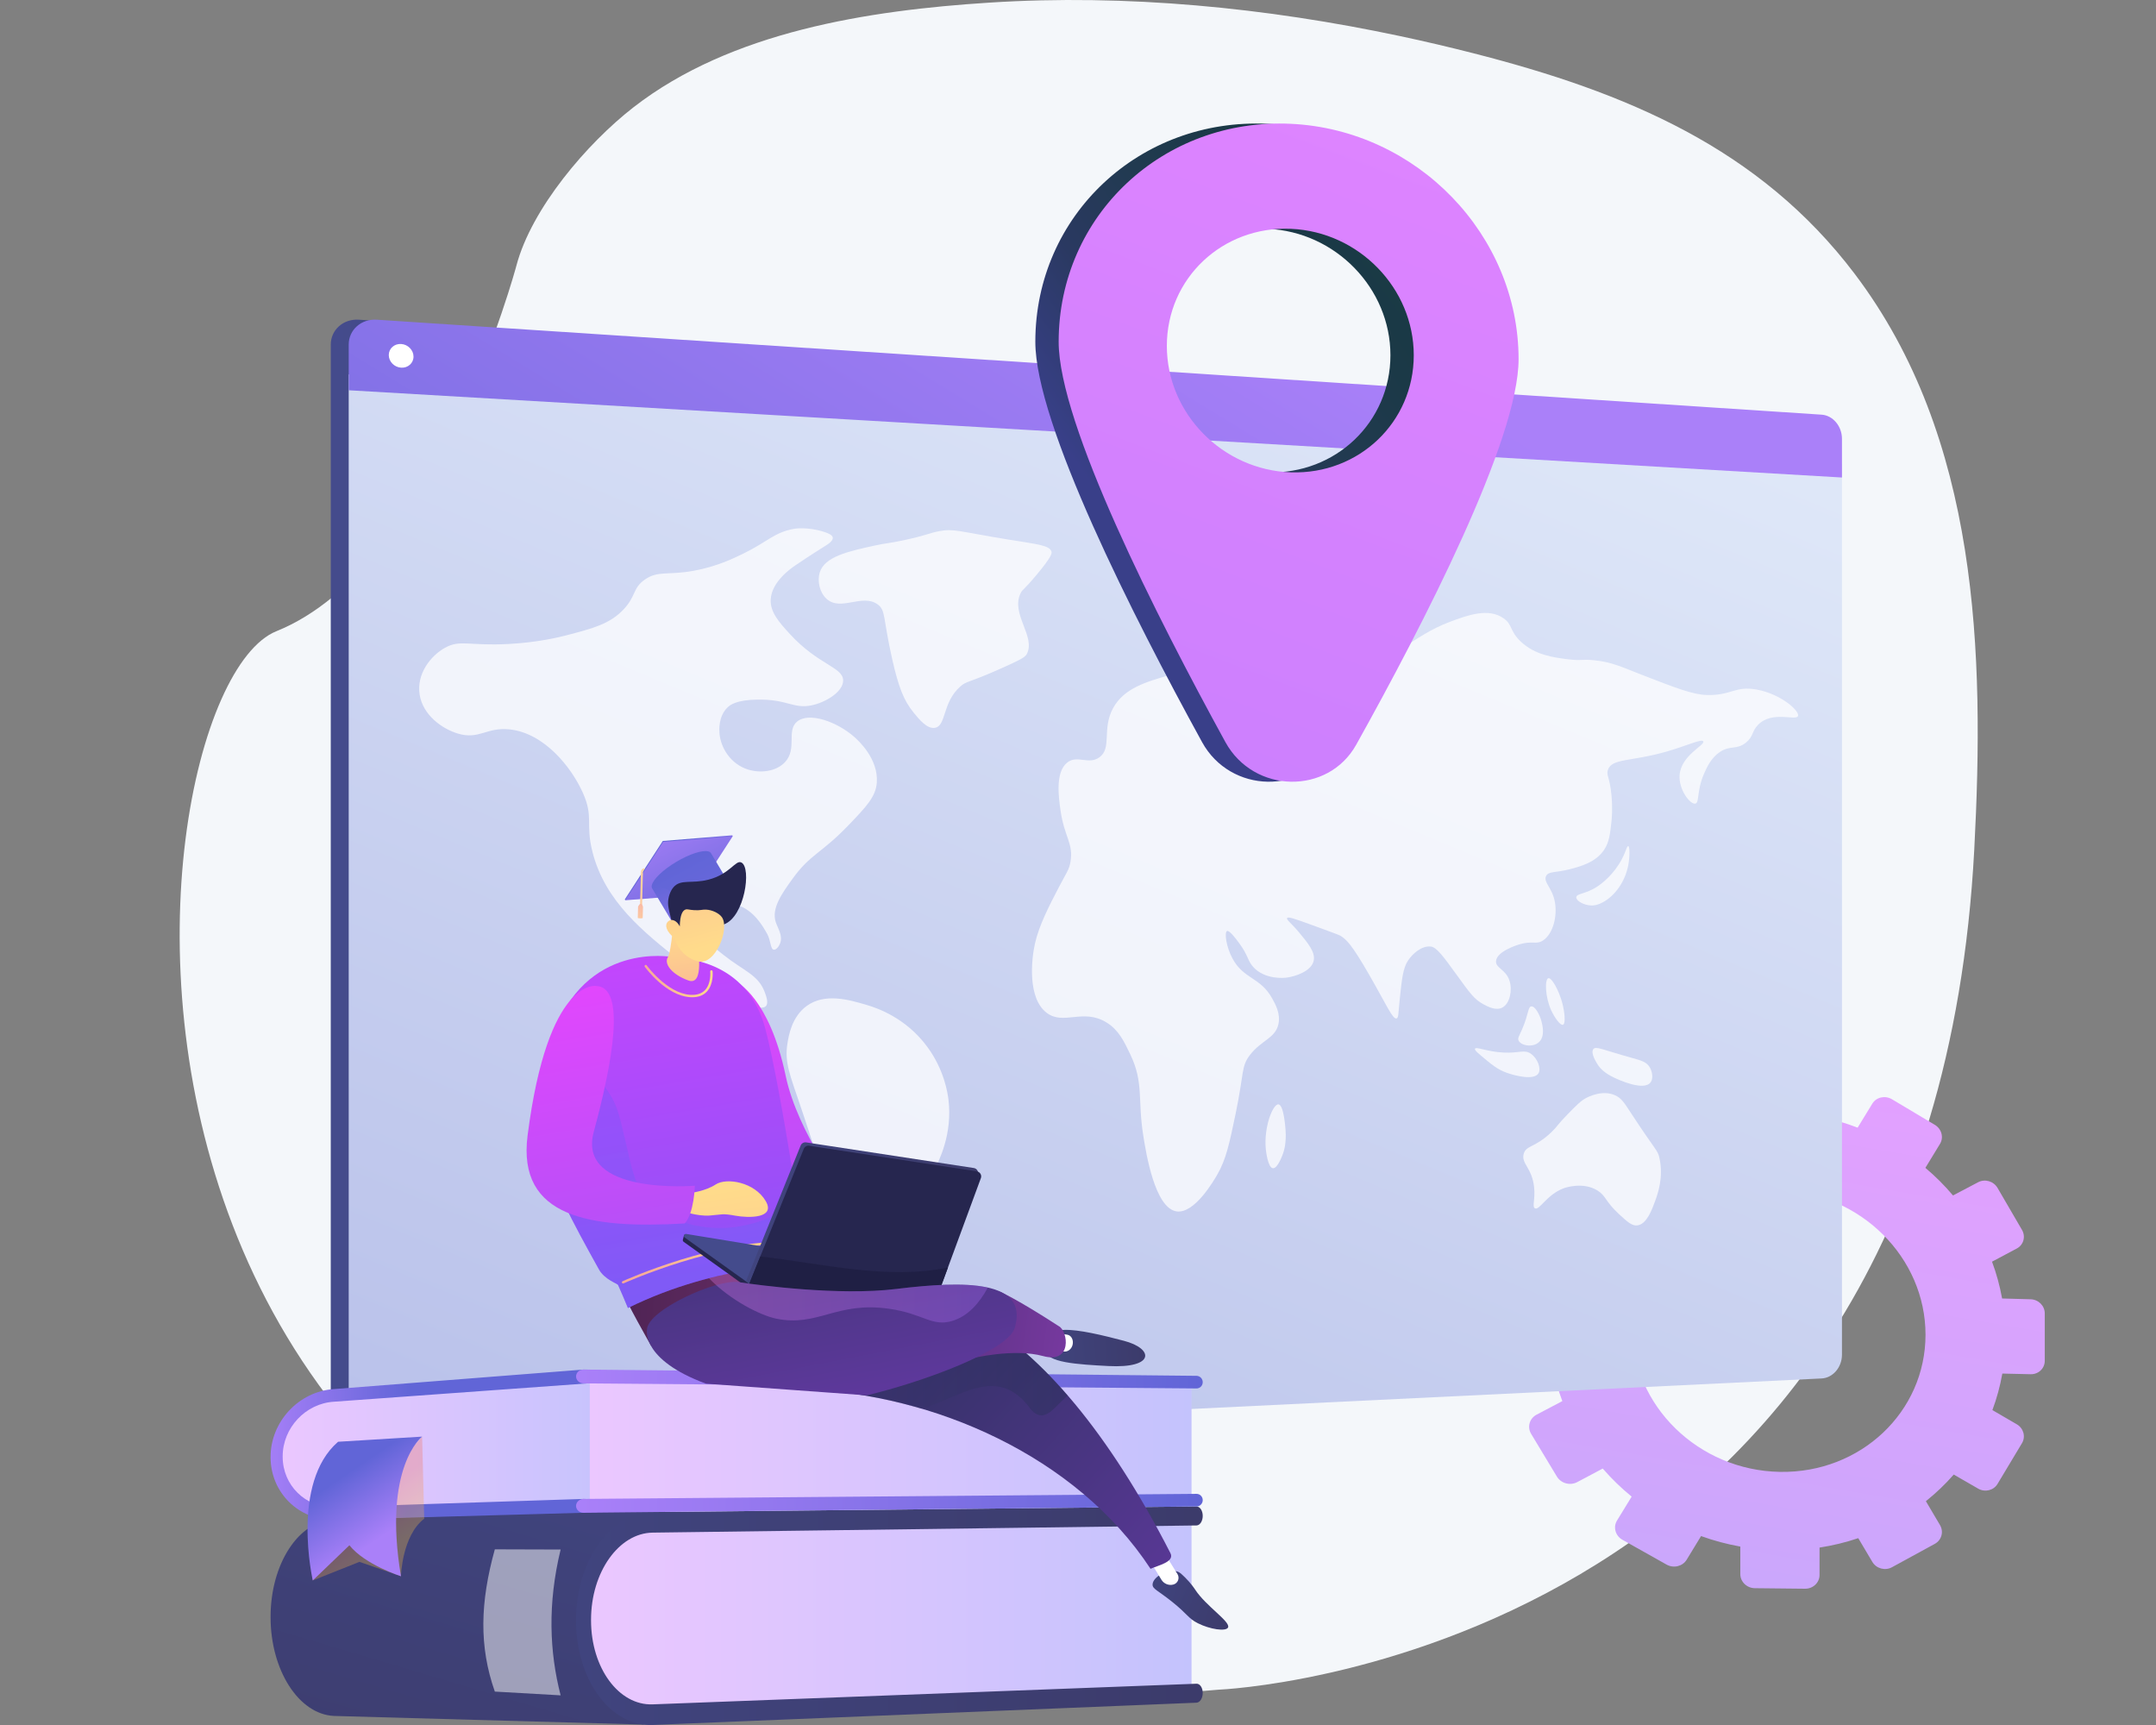 <svg width="480" height="384" viewBox="0 0 480 384" fill="none" xmlns="http://www.w3.org/2000/svg">
<rect x="0" y="0" width="480" height="384" fill="#808080" stroke="none"/>
<path d="M311.808 8.057C281.869 1.688 250.742 -1.365 220.307 0.581C193.332 2.306 162.755 7.013 141.048 23.875C130.703 31.911 118.366 46.35 114.982 59.088C114.982 59.09 97.171 126.138 61.549 140.506C25.927 154.873 1.19 400.083 271.323 376.137C271.323 376.137 429.985 369.862 439.539 189.12C441.846 145.458 440.557 97.459 412.91 60.951C391.725 32.974 362.041 20.535 327.932 11.831C322.604 10.471 317.225 9.21 311.808 8.057Z" fill="#F4F7FA"/>
<path d="M452.098 289.23L445.739 289.055C445.227 286.242 444.479 283.5 443.492 280.86L449.011 277.928C450.515 277.128 451.031 275.272 450.162 273.781L444.723 264.442C443.852 262.946 441.921 262.377 440.409 263.172L434.809 266.12C432.941 263.911 430.885 261.853 428.659 259.973L431.912 254.634C432.788 253.195 432.268 251.295 430.749 250.389L421.222 244.707C419.694 243.796 417.738 244.226 416.854 245.668L413.572 251.028C410.853 249.976 408.017 249.149 405.094 248.547V242.176C405.094 240.466 403.652 239.021 401.871 238.95L390.699 238.503C388.907 238.431 387.453 239.766 387.453 241.484V247.884C384.499 248.268 381.624 248.887 378.859 249.743L375.512 244.079C374.609 242.551 372.607 241.962 371.04 242.764L361.214 247.792C359.638 248.599 359.098 250.495 360.008 252.027L363.378 257.699C361.073 259.454 358.939 261.407 356.996 263.529L351.15 260.128C349.566 259.206 347.538 259.652 346.622 261.124L340.884 270.348C339.965 271.825 340.51 273.768 342.102 274.686L347.916 278.039C346.878 280.686 346.092 283.454 345.553 286.312L338.834 286.128C336.993 286.077 335.5 287.448 335.5 289.189V300.078C335.5 301.82 336.993 303.266 338.834 303.308L345.499 303.461C346.024 306.362 346.802 309.185 347.829 311.9L342.102 314.914C340.51 315.752 339.965 317.667 340.884 319.191L346.622 328.704C347.538 330.222 349.566 330.77 351.15 329.928L356.824 326.913C358.78 329.17 360.936 331.259 363.264 333.16L360.008 338.476C359.097 339.962 359.638 341.886 361.214 342.771L371.04 348.295C372.607 349.176 374.608 348.687 375.511 347.205L378.717 341.943C381.525 342.963 384.448 343.74 387.452 344.281V350.402C387.452 352.12 388.906 353.528 390.699 353.547L401.871 353.663C403.651 353.681 405.093 352.31 405.093 350.599V344.506C408.066 344.044 410.949 343.347 413.711 342.409L416.854 347.7C417.738 349.187 419.693 349.715 421.221 348.881L430.748 343.679C432.268 342.85 432.788 340.976 431.911 339.493L428.768 334.177C431.016 332.38 433.094 330.398 434.974 328.249L440.408 331.383C441.92 332.255 443.851 331.784 444.722 330.331L450.162 321.266C451.03 319.819 450.515 317.937 449.01 317.061L443.574 313.899C444.552 311.293 445.291 308.574 445.789 305.77L452.097 305.915C453.832 305.955 455.237 304.619 455.237 302.93V292.372C455.237 290.684 453.832 289.277 452.098 289.23ZM396.293 264.958C414.25 265.555 428.686 279.953 428.686 297.121C428.686 314.289 414.25 327.96 396.293 327.653C378.168 327.343 363.35 312.936 363.35 295.476C363.35 278.017 378.168 264.355 396.293 264.958Z" fill="url(#paint0_linear_9579_9058)"/>
<path d="M401.565 92.309L79.881 71.167C76.439 70.94 73.641 73.424 73.641 76.716V83.341V86.874V316.77C73.641 320.061 76.439 322.594 79.881 322.427L401.565 306.854C404.068 306.733 406.092 304.368 406.092 301.573V106.297V103.296V97.668C406.092 94.872 404.068 92.473 401.565 92.309Z" fill="url(#paint1_linear_9579_9058)"/>
<path d="M77.633 83.344V316.772C77.633 320.063 80.431 322.596 83.874 322.429L405.558 306.856C408.06 306.735 410.084 304.37 410.084 301.575V103.298L77.633 83.344Z" fill="url(#paint2_linear_9579_9058)"/>
<path d="M405.558 92.309L83.874 71.167C80.431 70.94 77.633 73.424 77.633 76.716V86.874L410.084 106.297V97.668C410.084 94.872 408.06 92.473 405.558 92.309Z" fill="url(#paint3_linear_9579_9058)"/>
<path d="M92.061 79.383C92.061 80.837 90.831 81.94 89.311 81.847C87.79 81.754 86.555 80.498 86.555 79.04C86.555 77.583 87.79 76.48 89.311 76.576C90.83 76.672 92.061 77.929 92.061 79.383Z" fill="white"/>
<g opacity="0.74">
<path d="M99.092 144.192C95.844 145.985 92.71 150.039 93.423 154.608C94.146 159.241 98.494 162.265 101.916 163.293C106.719 164.735 108.298 161.823 113.449 162.37C121.221 163.194 127.248 170.861 129.759 176.473C132.224 181.983 130.302 183.282 131.895 189.605C134.689 200.699 143.329 207.536 151.527 214.023C158.329 219.405 168.659 225.894 170.51 223.975C171.173 223.288 170.576 221.712 170.216 220.761C168.787 216.986 165.522 216.112 161.061 212.563C157.883 210.035 153.864 206.838 154.516 204.309C155.158 201.819 160.243 200.309 164.023 201.429C167.802 202.548 169.829 206.163 170.805 207.903C171.638 209.39 171.5 211.315 172.273 211.413C172.806 211.48 173.399 210.701 173.666 210.03C174.354 208.303 173.151 206.626 172.713 205.283C171.704 202.19 174.095 198.879 176.471 195.589C180.44 190.094 182.76 190.081 188.871 183.734C192.947 179.499 194.984 177.324 195.207 174.203C195.589 168.852 190.99 164.755 190.218 164.068C186.49 160.747 180.15 158.378 177.445 160.645C175.015 162.681 177.573 166.733 174.716 169.712C172.715 171.798 169.217 172.159 166.485 171.289C162.62 170.058 160.394 166.4 160.171 163.129C160.127 162.484 159.923 159.502 161.95 157.501C162.528 156.931 163.932 155.802 168.647 155.735C175.252 155.64 176.626 157.804 180.556 157.043C183.825 156.409 187.762 153.964 187.714 151.445C187.658 148.497 182.185 148.03 175.886 141.172C173.429 138.497 171.429 136.257 171.588 133.425C171.812 129.44 176.188 126.46 177.056 125.87C180.453 123.557 183.464 121.69 183.464 121.69C184.31 121.165 185.539 120.414 185.398 119.648C185.305 119.145 184.644 118.774 183.464 118.398C179.729 117.209 176.861 117.704 176.861 117.704C172.401 118.473 170.978 120.555 165.501 123.229C163.284 124.31 159.538 126.139 154.416 127.063C148.555 128.12 146.536 126.98 143.617 128.981C140.796 130.914 141.686 132.656 138.782 135.705C135.735 138.905 132.005 139.88 126.19 141.401C123.957 141.985 119.438 143.023 113.242 143.356C104.378 143.832 102.498 142.312 99.092 144.192Z" fill="white"/>
<path d="M194.823 121.425C188.822 122.742 183.587 123.891 182.495 127.455C181.927 129.309 182.455 131.902 184.044 133.327C187.199 136.158 191.952 132.064 195.398 134.543C197.238 135.867 196.542 137.51 198.647 146.78C200.05 152.959 201.201 155.934 203.406 158.637C204.655 160.168 206.405 162.313 208.144 162.02C210.716 161.586 209.742 156.401 213.8 152.816C215.222 151.56 215.482 152.075 222.228 149.081C226.152 147.34 228.118 146.455 228.55 145.686C230.757 141.753 224.89 136.671 227.252 131.991C227.697 131.109 227.758 131.583 230.772 127.97C234.23 123.826 234.187 123.154 234.097 122.821C233.713 121.408 231.142 121.188 224.464 120.106C213.321 118.302 212.415 117.614 209.089 118.244C206.877 118.663 206.288 119.154 201.505 120.192C197.761 121.003 197.342 120.873 194.823 121.425Z" fill="white"/>
<path d="M179.588 223.942C176.24 226.382 175.574 230.605 175.304 232.317C174.636 236.554 175.888 239.314 178.227 246.27C181.064 254.709 182.479 258.92 182.692 261.314C183.022 265.03 182.335 265.692 179.588 280.392C177.542 291.34 177.323 294.18 179.199 296.12C181.955 298.969 187.867 298.467 188.103 297.712C188.217 297.345 186.943 297.067 185.98 295.861C183.835 293.173 185.38 288.571 185.787 287.358C187.393 282.577 190.456 280.475 195.401 275.672C201.22 270.02 205 266.349 207.769 260.963C209.143 258.29 212.07 252.407 211.168 244.839C210.986 243.314 210.225 238.164 206.444 233.032C201.524 226.352 194.864 224.276 192.91 223.698C189.102 222.572 183.67 220.966 179.588 223.942Z" fill="white"/>
<path d="M235.752 197.476C233.646 201.513 231.314 205.984 230.4 210.112C229.581 213.809 228.798 222.199 232.987 225.433C236.769 228.354 241.12 224.369 246.373 227.625C249.047 229.282 250.223 231.744 251.643 234.714C254.689 241.088 253.237 244.636 254.538 252.834C255.15 256.685 257.091 268.91 261.921 269.662C265.939 270.287 270.302 262.705 271.03 261.44C272.961 258.084 273.704 254.618 275.111 247.829C277.005 238.685 276.301 237.414 278.293 234.836C280.854 231.523 283.949 231.126 284.628 227.957C285.126 225.629 283.937 223.537 283.223 222.248C280.583 217.479 276.895 218.004 274.402 213.384C272.967 210.725 272.579 207.568 273.161 207.265C273.681 206.995 275.121 208.93 275.819 209.868C277.961 212.747 277.699 213.787 278.999 215.238C281.624 218.168 286.049 217.676 286.38 217.634C288.405 217.378 292.045 216.191 292.49 213.773C292.832 211.912 291.173 209.917 289.178 207.518C287.565 205.579 286.359 204.744 286.555 204.376C286.754 204.004 288.188 204.498 291.968 205.877C296.061 207.37 298.101 208.114 298.389 208.288C299.762 209.117 300.931 210.234 304.77 216.888C308.65 223.614 310.06 226.989 310.938 226.706C311.376 226.565 311.3 225.642 311.622 222.521C312.102 217.852 312.366 215.484 313.497 213.795C314.451 212.371 316.49 210.445 318.596 210.72C319.858 210.886 321.372 212.949 324.342 217.058C327.263 221.101 328.247 222.473 330.222 223.538C331.257 224.097 333.11 225.097 334.567 224.24C336.183 223.29 336.737 220.392 336.067 218.308C335.256 215.785 333 215.541 333.065 213.995C333.158 211.792 337.823 210.355 338.229 210.234C341.23 209.337 341.996 210.363 343.531 209.354C345.806 207.859 346.742 203.876 346.171 200.788C345.582 197.608 343.586 196.42 344.191 195.051C344.7 193.9 346.297 194.322 349.461 193.502C351.806 192.895 355.262 191.999 357.149 189.15C358.271 187.456 358.469 185.627 358.776 182.784C358.828 182.311 359.05 180.124 358.776 177.104C358.397 172.923 357.562 172.614 357.963 171.406C358.841 168.758 363.067 169.595 371.058 167.3C375.612 165.992 378.893 164.383 379.213 165.048C379.615 165.883 374.303 168.119 373.944 172.479C373.672 175.784 376.341 179.18 377.46 178.886C378.384 178.644 377.717 176.025 379.372 172.251C379.981 170.863 380.905 168.757 382.868 167.424C385.22 165.826 386.606 167.01 388.718 165.302C390.406 163.937 389.981 162.807 391.394 161.36C394.592 158.085 399.966 160.593 400.311 159.359C400.63 158.219 396.489 154.48 391.08 153.498C386.254 152.622 385.509 154.858 380.009 154.714C376.876 154.631 373.073 153.153 365.422 150.177C361.083 148.491 358.818 147.36 354.865 146.971C352.107 146.7 352.024 147.133 349.132 146.766C345.845 146.35 341.764 145.833 338.561 142.803C336.045 140.421 336.813 139.085 334.734 137.628C331.371 135.27 326.756 136.935 322.824 138.415C318.637 139.992 315.658 141.993 310.597 145.392C304.691 149.357 302.707 151.363 299.426 150.847C296.971 150.461 296.468 149.085 293.707 149.009C291.47 148.947 290.767 149.82 286.205 151.704C281.78 153.531 279.521 154.439 277.587 154.016C274.585 153.362 274.47 151.182 271.207 149.738C267.721 148.195 264.387 149.147 260.305 150.313C255.249 151.757 250.259 153.182 247.829 157.605C245.252 162.297 247.642 166.553 244.732 168.607C242.314 170.315 239.833 167.971 237.591 169.762C234.892 171.918 235.696 177.53 236.12 180.49C236.955 186.319 239.027 187.779 238.326 191.842C238.015 193.643 237.464 194.195 235.752 197.476Z" fill="white"/>
<path d="M284.628 245.838C283.392 245.722 281.321 250.937 281.818 255.846C281.847 256.139 282.255 259.945 283.399 260.057C284.462 260.16 285.567 257.018 285.68 256.69C285.865 256.153 286.422 254.398 286.205 251.523C286.145 250.719 285.785 245.946 284.628 245.838Z" fill="white"/>
<path d="M328.381 233.467C328.292 233.691 328.634 234.071 329.584 234.872C332.091 236.988 333.342 238.043 335.404 238.792C337.182 239.438 341.596 240.597 342.542 238.887C343.148 237.791 342.278 235.614 340.887 234.608C339.403 233.534 338.287 234.485 334.737 234.308C331.05 234.124 328.597 232.917 328.381 233.467Z" fill="white"/>
<path d="M340.888 224.039C340.156 224.167 340.343 225.717 338.898 229.068C338.223 230.633 337.857 231.051 338.067 231.585C338.531 232.764 341.323 233.311 342.709 231.906C344.001 230.595 343.412 228.252 343.205 227.429C342.813 225.871 341.745 223.889 340.888 224.039Z" fill="white"/>
<path d="M355.682 236.95C356.229 237.805 357.156 238.861 359.428 239.925C360.219 240.296 366.055 243.03 367.52 240.884C368.117 240.01 367.824 238.572 367.359 237.705C366.639 236.363 365.322 236.051 363.159 235.451C356.697 233.659 355.231 232.775 354.703 233.581C354.109 234.487 355.383 236.482 355.682 236.95Z" fill="white"/>
<path d="M344.693 217.761C343.914 218.021 343.963 221.862 345.353 224.909C346.075 226.492 347.389 228.366 347.988 228.109C348.635 227.831 348.306 225.122 347.823 223.291C347.105 220.568 345.447 217.508 344.693 217.761Z" fill="white"/>
<path d="M350.938 199.759C350.95 198.863 353.003 199.097 355.681 197.31C357.539 196.07 360.258 193.485 361.699 189.925C361.992 189.204 362.292 188.292 362.51 188.342C362.838 188.416 362.879 190.656 362.51 192.593C361.828 196.173 359.625 199.37 356.823 200.874C355.722 201.465 354.9 201.596 354.211 201.565C352.68 201.497 350.926 200.59 350.938 199.759Z" fill="white"/>
<path d="M345.349 252.076C341.739 255.512 339.764 254.933 339.228 256.852C338.62 259.026 341.103 259.956 341.549 264.323C341.826 267.038 341.062 268.588 341.714 268.975C342.702 269.559 344.332 265.925 348.149 264.516C348.445 264.406 352.434 263 355.684 265.038C357.569 266.219 357.332 267.386 360.404 270.237C362.368 272.059 363.387 272.977 364.617 272.772C366.643 272.435 367.786 269.29 368.489 267.36C369.07 265.762 370.401 262.104 369.454 257.803C369.044 255.94 368.742 256.387 363.161 247.848C361.614 245.482 360.993 244.462 359.592 243.827C356.728 242.528 353.584 244.185 353.07 244.456C351.942 245.05 350.953 246.061 348.971 248.084C346.626 250.479 346.772 250.722 345.349 252.076Z" fill="white"/>
</g>
<path d="M282.223 27.561C253.789 26.197 230.5 47.917 230.5 76.088C230.5 94.343 252.351 137.372 267.619 165.195C273.939 176.71 290.479 177.007 296.741 165.784C311.741 138.901 332.893 97.843 332.893 79.959C332.893 52.362 310.335 28.909 282.223 27.561ZM282.223 105.148C266.997 104.655 254.585 92.051 254.585 76.999C254.585 61.946 266.997 50.28 282.223 50.939C297.356 51.593 309.557 64.19 309.557 79.077C309.557 93.965 297.356 105.638 282.223 105.148Z" fill="url(#paint4_linear_9579_9058)"/>
<path d="M287.418 27.561C258.985 26.197 235.695 47.917 235.695 76.088C235.695 94.343 257.546 137.372 272.815 165.195C279.134 176.71 295.675 177.007 301.937 165.784C316.936 138.901 338.088 97.843 338.088 79.959C338.088 52.362 315.531 28.909 287.418 27.561ZM287.418 105.148C272.192 104.655 259.78 92.051 259.78 76.999C259.78 61.946 272.192 50.28 287.418 50.939C302.552 51.593 314.752 64.19 314.752 79.077C314.753 93.965 302.552 105.638 287.418 105.148Z" fill="url(#paint5_linear_9579_9058)"/>
<path d="M162.61 186.468L154.501 198.985L139.633 200.154L139.215 200.403L139.126 200.253L139.102 200.212L147.564 187.205L163.025 185.949L163.055 186.001L163.144 186.15L162.61 186.468Z" fill="url(#paint6_linear_9579_9058)"/>
<path d="M147.653 187.388L139.219 200.406L154.683 199.191L163.118 186.172L147.653 187.388Z" fill="url(#paint7_linear_9579_9058)"/>
<path d="M158.303 189.938L162.508 196.998L162.49 197.009C162.684 197.404 159.845 199.309 156.229 201.462C152.908 203.44 150.083 204.942 149.45 204.895C149.393 204.891 149.354 204.873 149.333 204.845L149.398 204.806L145.193 197.746C145.16 197.692 145.135 197.632 145.119 197.568C145.072 197.412 145.076 197.231 145.123 197.03C145.429 195.732 147.586 193.633 150.566 191.858C153.545 190.083 156.419 189.186 157.705 189.535C157.984 189.612 158.187 189.744 158.303 189.938Z" fill="url(#paint8_linear_9579_9058)"/>
<path opacity="0.3" d="M162.125 196.356L162.505 196.994L162.488 197.005C162.681 197.4 159.843 199.305 156.227 201.459C152.906 203.437 150.081 204.938 149.448 204.891L145.086 197.568C145.096 197.567 145.107 197.565 145.117 197.564C146.353 197.428 148.459 197.463 149.687 198.898C151.493 201.009 154.9 200.056 157.523 197.774C158.77 196.69 160.526 196.248 162.125 196.356Z" fill="url(#paint9_linear_9579_9058)"/>
<path d="M143.575 193.33L143.279 193.784C143.173 193.832 143.144 193.954 143.139 194.107L142.956 201.388V201.393L142.906 203.112C142.906 203.212 142.78 203.292 142.68 203.286C142.579 203.286 142.461 203.202 142.461 203.096L142.508 201.229L142.698 194.097C142.708 193.689 143.004 193.314 143.411 193.325L143.575 193.33Z" fill="url(#paint10_linear_9579_9058)"/>
<path d="M142.162 201.635L142.346 201.36C142.409 201.256 142.533 201.194 142.655 201.2C142.776 201.205 142.89 201.276 142.944 201.385L143.095 201.68C143.13 201.752 143.154 201.831 143.152 201.91L143.088 204.359C143.087 204.411 142.818 204.447 142.538 204.439C142.257 204.432 141.991 204.383 141.992 204.33L142.056 201.875C142.058 201.79 142.119 201.708 142.162 201.635Z" fill="url(#paint11_linear_9579_9058)"/>
<path d="M143.291 383.904L74.363 381.983C66.501 381.624 60.242 371.78 60.242 360.031V359.902C60.242 348.154 66.501 338.468 74.363 338.307L148.115 335.812L143.291 383.904Z" fill="url(#paint12_linear_9579_9058)"/>
<path d="M265.277 376.966L150.805 381.48C140.096 381.903 131.305 374.077 131.305 363.996V357.157C131.305 347.076 140.096 338.802 150.805 338.677L265.277 337.348V376.966Z" fill="url(#paint13_linear_9579_9058)"/>
<path d="M266.381 379.034L145.306 383.988C135.948 384.371 128.25 373.971 128.25 360.799V360.655C128.25 347.483 135.948 336.689 145.306 336.593L266.381 335.356C267.148 335.348 267.769 336.286 267.769 337.451C267.769 338.615 267.148 339.568 266.381 339.578L145.306 341.175C137.771 341.275 131.587 349.975 131.587 360.569V360.714C131.587 371.308 137.771 379.692 145.306 379.406L266.381 374.811C267.148 374.782 267.769 375.703 267.769 376.868C267.769 378.033 267.148 379.003 266.381 379.034Z" fill="url(#paint14_linear_9579_9058)"/>
<path d="M139.157 335.441L73.542 336.919C67.512 337.055 62.703 332.28 62.703 326.257V322.171C62.703 316.147 67.512 310.964 73.542 310.588L139.157 306.492V335.441Z" fill="url(#paint15_linear_9579_9058)"/>
<path d="M129.923 336.754L74.363 338.308C66.501 338.468 60.242 332.23 60.242 324.406V324.32C60.242 316.495 66.501 309.726 74.363 309.22L129.923 304.875C130.897 304.813 142.2 305.544 142.2 306.4C142.2 307.257 131.643 307.905 130.675 307.963L74.363 312.032C68.011 312.414 62.933 317.872 62.933 324.205V324.292C62.933 330.625 68.011 335.652 74.363 335.496L129.923 333.672C130.89 333.647 142.2 334.518 142.2 335.374C142.2 336.23 130.896 336.732 129.923 336.754Z" fill="url(#paint16_linear_9579_9058)"/>
<path d="M265.277 333.963L131.305 335.2V306.332L265.277 307.577V333.963Z" fill="url(#paint17_linear_9579_9058)"/>
<path d="M266.381 309.082L129.92 307.957C128.998 307.949 128.25 307.253 128.25 306.401C128.25 305.549 128.998 304.866 129.92 304.875L266.381 306.27C267.148 306.277 267.769 306.913 267.769 307.689C267.769 308.464 267.148 309.088 266.381 309.082Z" fill="url(#paint18_linear_9579_9058)"/>
<path d="M266.381 335.359L129.92 336.754C128.998 336.764 128.25 336.081 128.25 335.229C128.25 334.377 128.998 333.68 129.92 333.672L266.381 332.547C267.148 332.541 267.769 333.164 267.769 333.94C267.769 334.716 267.148 335.351 266.381 335.359Z" fill="url(#paint19_linear_9579_9058)"/>
<path opacity="0.5" d="M124.816 377.399L110.166 376.562C106.625 366.469 106.892 356.736 110.166 344.895L124.816 344.939C121.879 357.028 122.326 367.72 124.816 377.399Z" fill="white"/>
<path opacity="0.3" d="M94.445 338.079L93.979 319.805L77.16 338.319C77.16 338.319 68.073 343.218 69.633 351.819L80.03 347.682L89.265 350.882C89.265 350.882 89.497 341.849 94.445 338.079Z" fill="url(#paint20_linear_9579_9058)"/>
<path d="M75.271 320.948L93.981 319.805C93.981 319.805 85.182 326.49 89.267 350.883C89.267 350.883 81.269 348.342 77.789 343.992L69.635 351.819C69.635 351.819 64.656 330.132 75.271 320.948Z" fill="url(#paint21_linear_9579_9058)"/>
<path d="M256.602 352.708C256.662 350.949 260.259 349.022 262.335 349.919C262.759 350.103 263.105 350.44 263.798 351.116C265.173 352.459 265.979 353.703 266.094 353.88C268.5 357.563 274.046 361.034 273.398 362.305C272.931 363.221 269.395 362.719 266.68 361.346C264.496 360.241 264.516 359.418 260.921 356.547C257.742 354.007 256.568 353.726 256.602 352.708Z" fill="url(#paint22_linear_9579_9058)"/>
<path d="M255.938 347.328L258.571 351.661C259.121 352.566 260.201 353.002 261.225 352.733C261.702 352.607 262.092 352.263 262.274 351.804C262.457 351.346 262.411 350.827 262.15 350.408L258.271 344.168L255.938 347.328Z" fill="white"/>
<path d="M156.584 282.16C148.365 285.757 155.936 308.494 179.287 309.301C207.583 310.28 239.61 324.019 256.146 349.227C257.803 348.486 261.577 347.696 260.582 345.751C246.901 319.013 231.958 301.417 217.506 293.386C195.657 281.246 179.987 271.918 156.584 282.16Z" fill="url(#paint23_linear_9579_9058)"/>
<g opacity="0.3">
<path d="M229.548 313.8C232.624 317.188 234.84 312.986 237.715 310.67C230.989 302.897 224.195 297.103 217.506 293.386C195.657 281.246 179.986 271.918 156.584 282.16C148.365 285.757 155.936 308.494 179.286 309.301C187.732 309.593 196.505 311.047 205.104 313.578C213.345 311.435 222.109 303.302 229.548 313.8Z" fill="url(#paint24_linear_9579_9058)"/>
</g>
<path d="M146.686 300.209L144.958 299.585C144.958 299.585 139.219 289.524 138.348 286.986C137.285 283.89 160.228 284.125 169.671 277.912C179.593 271.384 167.862 288.822 167.862 288.822L146.686 300.209Z" fill="url(#paint25_linear_9579_9058)"/>
<path d="M164.016 218.633C164.016 218.633 171.269 222.075 174.912 239.454C177.65 252.521 188.313 266.006 188.313 266.006L186.943 275.171L175.05 273.58L171.862 269.649L168.28 242.777L164.016 218.633Z" fill="url(#paint26_linear_9579_9058)"/>
<path d="M149.61 213.032C149.61 213.032 130.187 209.414 122.97 230.795C116.31 250.526 121.034 260.486 133.361 282.605C134.601 284.829 137.466 285.737 137.603 286.044C138.336 287.693 139.068 289.401 139.793 291.175C160.302 281.066 179.654 281.575 179.654 281.575C179.654 281.575 174.006 242.45 170.363 228.92C166.608 214.971 154.774 213.4 149.61 213.032Z" fill="url(#paint27_linear_9579_9058)"/>
<g opacity="0.3">
<path d="M164.766 272.972C155.538 274.694 144.507 270.673 142.05 264.145C140.199 259.229 140.162 257.604 138.35 250.23C136.892 244.298 135.668 243.033 130.367 236.749C128.367 234.377 126.253 231.191 124.555 226.883C123.98 228.086 123.447 229.383 122.97 230.797C116.31 250.528 121.034 260.487 133.361 282.606C134.601 284.83 137.466 285.739 137.602 286.046C138.336 287.695 139.068 289.403 139.793 291.176C160.302 281.068 179.654 281.576 179.654 281.576C179.654 281.576 178.623 275.378 177.396 266.732C173.394 270.284 170.686 271.868 164.766 272.972Z" fill="url(#paint28_linear_9579_9058)"/>
</g>
<path d="M151.68 269.519C151.68 269.519 155.17 270.805 158.007 270.589C160.844 270.372 160.711 270.074 163.724 270.624C166.652 271.159 172.726 271.245 170.491 267.395C168.004 263.11 161.733 262.103 159.344 263.668C157.04 265.176 153.756 265.556 153.756 265.556L151.68 269.519Z" fill="url(#paint29_linear_9579_9058)"/>
<path d="M132.761 219.488C132.761 219.488 121.996 217.407 117.461 252.756C115.108 271.091 131.412 273.571 152.435 272.35C154.547 270.097 154.697 263.95 154.697 263.95C154.697 263.95 128.353 266.173 132.191 251.967C136.495 236.04 139.344 219.747 132.761 219.488Z" fill="url(#paint30_linear_9579_9058)"/>
<path d="M154.118 222C153.972 222 153.824 221.995 153.671 221.986C148.281 221.651 143.741 215.477 143.55 215.215C143.465 215.097 143.491 214.933 143.608 214.848C143.725 214.762 143.891 214.788 143.976 214.906C144.021 214.968 148.563 221.141 153.704 221.461C155.113 221.549 156.205 221.195 156.954 220.412C158.386 218.915 158.125 216.307 158.122 216.281C158.106 216.137 158.211 216.007 158.355 215.991C158.494 215.972 158.629 216.08 158.645 216.224C158.658 216.341 158.938 219.097 157.337 220.774C156.559 221.589 155.478 222 154.118 222Z" fill="url(#paint31_linear_9579_9058)"/>
<path d="M138.716 285.715C138.616 285.715 138.521 285.657 138.477 285.561C138.417 285.429 138.475 285.272 138.607 285.212C138.823 285.114 160.332 275.425 176.621 276.524C176.766 276.534 176.876 276.66 176.866 276.804C176.856 276.95 176.725 277.045 176.586 277.049C160.413 275.964 139.039 285.594 138.826 285.691C138.79 285.707 138.753 285.715 138.716 285.715Z" fill="url(#paint32_linear_9579_9058)"/>
<path d="M150.041 203.695C150.041 203.695 149.522 211.722 148.672 213.127C147.821 214.533 149.475 216.878 153.238 218.257C157.001 219.637 155.25 210.481 155.25 210.481L150.041 203.695Z" fill="url(#paint33_linear_9579_9058)"/>
<path d="M161.181 205.773C165.787 204.102 167.355 193.203 165.077 192.008C163.769 191.322 162.578 194.573 157.727 195.821C153.949 196.793 151.545 195.625 149.933 197.515C149.175 198.403 148.723 199.814 148.735 201.062C148.741 201.704 148.899 202.559 149.333 204.24C149.719 205.732 149.678 205.671 149.803 206.11C150.104 207.163 150.759 208.992 152.307 211.403C152.65 210.842 153.117 210.161 153.736 209.459C153.974 209.189 154.92 208.139 156.081 207.39C158.196 206.025 159.86 206.252 161.181 205.773Z" fill="#26264F"/>
<path d="M150.15 208.8C150.15 208.8 151.148 212.938 155.436 214.014C159.276 214.977 162.535 206.72 160.708 204.159C160.098 203.304 158.573 202.541 157.15 202.488C156.31 202.456 155.946 202.693 154.574 202.614C153.309 202.542 153.02 202.307 152.573 202.49C152.012 202.72 151.397 203.526 151.342 206.228C150.857 205.271 150.086 204.716 149.383 204.808C149.271 204.823 148.956 204.916 148.725 205.135C147.89 205.93 148.375 207.442 150.15 208.8Z" fill="url(#paint34_linear_9579_9058)"/>
<path d="M152.744 274.799C152.566 274.77 152.37 274.844 152.276 274.992C152.262 275.014 152.06 275.882 152.049 275.907C151.97 276.099 152.034 276.32 152.202 276.44L166.461 286.64L199.85 284.42L185.395 281.027L152.744 274.799Z" fill="#26264F"/>
<path d="M152.776 274.686C152.572 274.652 152.371 274.764 152.292 274.956C152.212 275.147 152.276 275.368 152.444 275.489L166.703 285.689L200.094 283.47L185.638 280.076L152.776 274.686Z" fill="#444B8C"/>
<path d="M166.07 285.234L178.257 254.998C178.453 254.514 178.956 254.227 179.472 254.306L216.808 260.011C217.142 260.062 217.436 260.26 217.608 260.552C217.779 260.843 217.811 261.196 217.694 261.514L207.207 289.971C207.026 290.462 206.531 290.764 206.011 290.699L166.889 285.83L166.07 285.234Z" fill="url(#paint35_linear_9579_9058)"/>
<path d="M166.461 286.642L178.939 255.747C179.134 255.263 179.637 254.977 180.153 255.056L217.489 260.761C217.824 260.812 218.117 261.01 218.289 261.302C218.461 261.593 218.493 261.946 218.376 262.263L207.887 290.725C207.707 291.214 207.214 291.516 206.697 291.454L166.461 286.642Z" fill="#26264F"/>
<path d="M166.461 286.644L206.697 291.456C207.214 291.518 207.707 291.216 207.887 290.727L211.051 282.143C197.711 284.981 183.285 281.308 169.266 279.699L166.461 286.644Z" fill="#1F1F44"/>
<path d="M232.797 300.521C232.849 298.555 232.334 296.201 236.887 296.046C240.192 295.933 245.46 297.23 250.227 298.476C256.908 300.221 257.173 304.633 246.774 304.091C239.964 303.736 232.724 303.317 232.797 300.521Z" fill="url(#paint36_linear_9579_9058)"/>
<path d="M238.791 299.385C238.533 300.413 237.64 301 236.764 300.855C234.731 300.516 235.414 299.63 235.671 298.603C235.929 297.575 235.364 296.626 237.698 297.133C238.565 297.322 239.048 298.357 238.791 299.385Z" fill="white"/>
<path d="M220.665 287.262L222.681 287.568C222.681 287.568 226.31 289.103 235.717 295.211C237.807 296.276 238.775 303.669 232.229 301.873C225.684 300.077 216.289 302.398 216.289 302.398L220.665 287.262Z" fill="url(#paint37_linear_9579_9058)"/>
<path d="M199.491 286.936C186.565 288.523 168.18 285.988 164.43 285.41C159.629 284.67 144.212 291.587 144.045 295.952C144.045 295.952 142.632 302.663 157.19 308.021L192.966 310.616C205.457 307.635 224.416 300.708 225.927 295.576C229.063 284.921 214.805 285.056 199.491 286.936Z" fill="url(#paint38_linear_9579_9058)"/>
<g opacity="0.3">
<path d="M172.789 293.539C182.074 295.473 186.14 289.658 197.924 291.338C205.56 292.427 207.443 295.381 211.925 294.077C215.463 293.047 218.033 290.111 219.923 286.636C214.83 285.485 207.305 285.979 199.491 286.939C186.937 288.48 169.232 286.133 164.789 285.467C164.657 285.447 162.144 283.535 162.144 283.535C162.144 283.535 159.651 284.072 157.836 284.545C162.731 289.574 169.398 292.832 172.789 293.539Z" fill="url(#paint39_linear_9579_9058)"/>
</g>
<defs>
<linearGradient id="paint0_linear_9579_9058" x1="405.596" y1="236.615" x2="371.091" y2="437.175" gradientUnits="userSpaceOnUse">
<stop stop-color="#E3A0FF"/>
<stop offset="0.996" stop-color="#B9ACF9"/>
</linearGradient>
<linearGradient id="paint1_linear_9579_9058" x1="73.641" y1="196.793" x2="406.092" y2="196.793" gradientUnits="userSpaceOnUse">
<stop stop-color="#444B8C"/>
<stop offset="0.996" stop-color="#26264F"/>
</linearGradient>
<linearGradient id="paint2_linear_9579_9058" x1="174.262" y1="360.064" x2="314.714" y2="22.98" gradientUnits="userSpaceOnUse">
<stop stop-color="#B9C1EA"/>
<stop offset="0.996" stop-color="#E3ECFA"/>
</linearGradient>
<linearGradient id="paint3_linear_9579_9058" x1="266.88" y1="53.091" x2="140.754" y2="259.28" gradientUnits="userSpaceOnUse">
<stop stop-color="#AA80F9"/>
<stop offset="0.996" stop-color="#6165D7"/>
</linearGradient>
<linearGradient id="paint4_linear_9579_9058" x1="328.006" y1="62.548" x2="250.986" y2="118.718" gradientUnits="userSpaceOnUse">
<stop offset="0.1" stop-color="#193A44"/>
<stop offset="0.267" stop-color="#1B3947"/>
<stop offset="0.48" stop-color="#213A50"/>
<stop offset="0.719" stop-color="#2A3961"/>
<stop offset="0.974" stop-color="#373F85"/>
<stop offset="1" stop-color="#393F89"/>
</linearGradient>
<linearGradient id="paint5_linear_9579_9058" x1="322.838" y1="-17.321" x2="25.764" y2="767.404" gradientUnits="userSpaceOnUse">
<stop stop-color="#E385FF"/>
<stop offset="1" stop-color="#836FFB"/>
</linearGradient>
<linearGradient id="paint6_linear_9579_9058" x1="157.278" y1="200.943" x2="148.658" y2="190.071" gradientUnits="userSpaceOnUse">
<stop stop-color="#AA80F9"/>
<stop offset="0.996" stop-color="#6165D7"/>
</linearGradient>
<linearGradient id="paint7_linear_9579_9058" x1="145.137" y1="181.073" x2="158.75" y2="208.646" gradientUnits="userSpaceOnUse">
<stop stop-color="#AA80F9"/>
<stop offset="0.996" stop-color="#6165D7"/>
</linearGradient>
<linearGradient id="paint8_linear_9579_9058" x1="198.809" y1="278.463" x2="151.822" y2="191.495" gradientUnits="userSpaceOnUse">
<stop stop-color="#AA80F9"/>
<stop offset="0.996" stop-color="#6165D7"/>
</linearGradient>
<linearGradient id="paint9_linear_9579_9058" x1="156.186" y1="201.592" x2="151.995" y2="193.835" gradientUnits="userSpaceOnUse">
<stop stop-color="#AA80F9"/>
<stop offset="0.996" stop-color="#6165D7"/>
</linearGradient>
<linearGradient id="paint10_linear_9579_9058" x1="149.795" y1="186.351" x2="132.337" y2="216.717" gradientUnits="userSpaceOnUse">
<stop stop-color="#FFDF9B"/>
<stop offset="0.996" stop-color="#F9B4A7"/>
</linearGradient>
<linearGradient id="paint11_linear_9579_9058" x1="143.11" y1="209.755" x2="142.305" y2="199.807" gradientUnits="userSpaceOnUse">
<stop stop-color="#FFDF9B"/>
<stop offset="0.996" stop-color="#F9B4A7"/>
</linearGradient>
<linearGradient id="paint12_linear_9579_9058" x1="115.709" y1="322.632" x2="84.862" y2="426.537" gradientUnits="userSpaceOnUse">
<stop stop-color="#40447E"/>
<stop offset="0.996" stop-color="#3C3B6B"/>
</linearGradient>
<linearGradient id="paint13_linear_9579_9058" x1="131.305" y1="359.422" x2="265.277" y2="359.422" gradientUnits="userSpaceOnUse">
<stop stop-color="#EBC7FF"/>
<stop offset="1" stop-color="#C4C3FD"/>
</linearGradient>
<linearGradient id="paint14_linear_9579_9058" x1="128.25" y1="359.677" x2="267.769" y2="359.677" gradientUnits="userSpaceOnUse">
<stop stop-color="#40447E"/>
<stop offset="0.996" stop-color="#3C3B6B"/>
</linearGradient>
<linearGradient id="paint15_linear_9579_9058" x1="62.703" y1="321.707" x2="139.158" y2="321.707" gradientUnits="userSpaceOnUse">
<stop stop-color="#EBC7FF"/>
<stop offset="1" stop-color="#C4C3FD"/>
</linearGradient>
<linearGradient id="paint16_linear_9579_9058" x1="57.509" y1="321.104" x2="91.158" y2="321.472" gradientUnits="userSpaceOnUse">
<stop stop-color="#AA80F9"/>
<stop offset="0.996" stop-color="#6165D7"/>
</linearGradient>
<linearGradient id="paint17_linear_9579_9058" x1="131.305" y1="320.766" x2="265.277" y2="320.766" gradientUnits="userSpaceOnUse">
<stop stop-color="#EBC7FF"/>
<stop offset="1" stop-color="#C4C3FD"/>
</linearGradient>
<linearGradient id="paint18_linear_9579_9058" x1="128.25" y1="306.978" x2="267.769" y2="306.978" gradientUnits="userSpaceOnUse">
<stop stop-color="#AA80F9"/>
<stop offset="0.996" stop-color="#6165D7"/>
</linearGradient>
<linearGradient id="paint19_linear_9579_9058" x1="128.25" y1="334.651" x2="267.769" y2="334.651" gradientUnits="userSpaceOnUse">
<stop stop-color="#AA80F9"/>
<stop offset="0.996" stop-color="#6165D7"/>
</linearGradient>
<linearGradient id="paint20_linear_9579_9058" x1="87.31" y1="343.96" x2="80.929" y2="334.513" gradientUnits="userSpaceOnUse">
<stop stop-color="#FFC444"/>
<stop offset="0.996" stop-color="#F36F56"/>
</linearGradient>
<linearGradient id="paint21_linear_9579_9058" x1="85.736" y1="341.627" x2="76.726" y2="328.288" gradientUnits="userSpaceOnUse">
<stop stop-color="#AA80F9"/>
<stop offset="0.996" stop-color="#6165D7"/>
</linearGradient>
<linearGradient id="paint22_linear_9579_9058" x1="256.575" y1="352.551" x2="274.472" y2="359.572" gradientUnits="userSpaceOnUse">
<stop stop-color="#40447E"/>
<stop offset="0.996" stop-color="#3C3B6B"/>
</linearGradient>
<linearGradient id="paint23_linear_9579_9058" x1="154.508" y1="265.608" x2="269.02" y2="368.896" gradientUnits="userSpaceOnUse">
<stop stop-color="#192D44"/>
<stop offset="1" stop-color="#6139A0"/>
</linearGradient>
<linearGradient id="paint24_linear_9579_9058" x1="237.715" y1="296.422" x2="153.375" y2="296.422" gradientUnits="userSpaceOnUse">
<stop stop-color="#192D44"/>
<stop offset="1" stop-color="#6139A0"/>
</linearGradient>
<linearGradient id="paint25_linear_9579_9058" x1="96.613" y1="284.409" x2="221.982" y2="292.187" gradientUnits="userSpaceOnUse">
<stop stop-color="#311944"/>
<stop offset="1" stop-color="#893976"/>
</linearGradient>
<linearGradient id="paint26_linear_9579_9058" x1="167.938" y1="194.438" x2="187.502" y2="312.615" gradientUnits="userSpaceOnUse">
<stop stop-color="#F044FF"/>
<stop offset="0.996" stop-color="#9456F3"/>
</linearGradient>
<linearGradient id="paint27_linear_9579_9058" x1="138.915" y1="199.241" x2="158.479" y2="317.418" gradientUnits="userSpaceOnUse">
<stop stop-color="#CD44FF"/>
<stop offset="0.996" stop-color="#7756F3"/>
</linearGradient>
<linearGradient id="paint28_linear_9579_9058" x1="138.894" y1="199.246" x2="158.458" y2="317.423" gradientUnits="userSpaceOnUse">
<stop stop-color="#7644FF"/>
<stop offset="0.996" stop-color="#567EF3"/>
</linearGradient>
<linearGradient id="paint29_linear_9579_9058" x1="160.737" y1="264.922" x2="170.255" y2="332.867" gradientUnits="userSpaceOnUse">
<stop stop-color="#FFDB8B"/>
<stop offset="0.996" stop-color="#F8A899"/>
</linearGradient>
<linearGradient id="paint30_linear_9579_9058" x1="126.114" y1="201.357" x2="145.678" y2="319.535" gradientUnits="userSpaceOnUse">
<stop stop-color="#F044FF"/>
<stop offset="0.996" stop-color="#9456F3"/>
</linearGradient>
<linearGradient id="paint31_linear_9579_9058" x1="158.671" y1="218.398" x2="143.5" y2="218.398" gradientUnits="userSpaceOnUse">
<stop stop-color="#FFDB8B"/>
<stop offset="0.996" stop-color="#F8A899"/>
</linearGradient>
<linearGradient id="paint32_linear_9579_9058" x1="176.866" y1="281.076" x2="138.453" y2="281.076" gradientUnits="userSpaceOnUse">
<stop stop-color="#FFDB8B"/>
<stop offset="0.996" stop-color="#F8A899"/>
</linearGradient>
<linearGradient id="paint33_linear_9579_9058" x1="151.202" y1="205.569" x2="153.845" y2="231.214" gradientUnits="userSpaceOnUse">
<stop stop-color="#FFDB8B"/>
<stop offset="0.996" stop-color="#F8A899"/>
</linearGradient>
<linearGradient id="paint34_linear_9579_9058" x1="156.188" y1="211.119" x2="145.084" y2="170.141" gradientUnits="userSpaceOnUse">
<stop stop-color="#FFDB8B"/>
<stop offset="0.996" stop-color="#F8A899"/>
</linearGradient>
<linearGradient id="paint35_linear_9579_9058" x1="170.5" y1="267.565" x2="213.482" y2="278.342" gradientUnits="userSpaceOnUse">
<stop stop-color="#40447E"/>
<stop offset="0.996" stop-color="#3C3B6B"/>
</linearGradient>
<linearGradient id="paint36_linear_9579_9058" x1="232.819" y1="300.907" x2="254.758" y2="299.164" gradientUnits="userSpaceOnUse">
<stop stop-color="#40447E"/>
<stop offset="0.996" stop-color="#3C3B6B"/>
</linearGradient>
<linearGradient id="paint37_linear_9579_9058" x1="138.795" y1="282.911" x2="239.681" y2="298.002" gradientUnits="userSpaceOnUse">
<stop stop-color="#192344"/>
<stop offset="1" stop-color="#7839A0"/>
</linearGradient>
<linearGradient id="paint38_linear_9579_9058" x1="168.512" y1="208.317" x2="189.385" y2="316.281" gradientUnits="userSpaceOnUse">
<stop stop-color="#192D44"/>
<stop offset="1" stop-color="#6139A0"/>
</linearGradient>
<linearGradient id="paint39_linear_9579_9058" x1="142.742" y1="287.808" x2="219.096" y2="290.489" gradientUnits="userSpaceOnUse">
<stop stop-color="#FF85F6"/>
<stop offset="1" stop-color="#AD6FFB"/>
</linearGradient>
</defs>
</svg>
